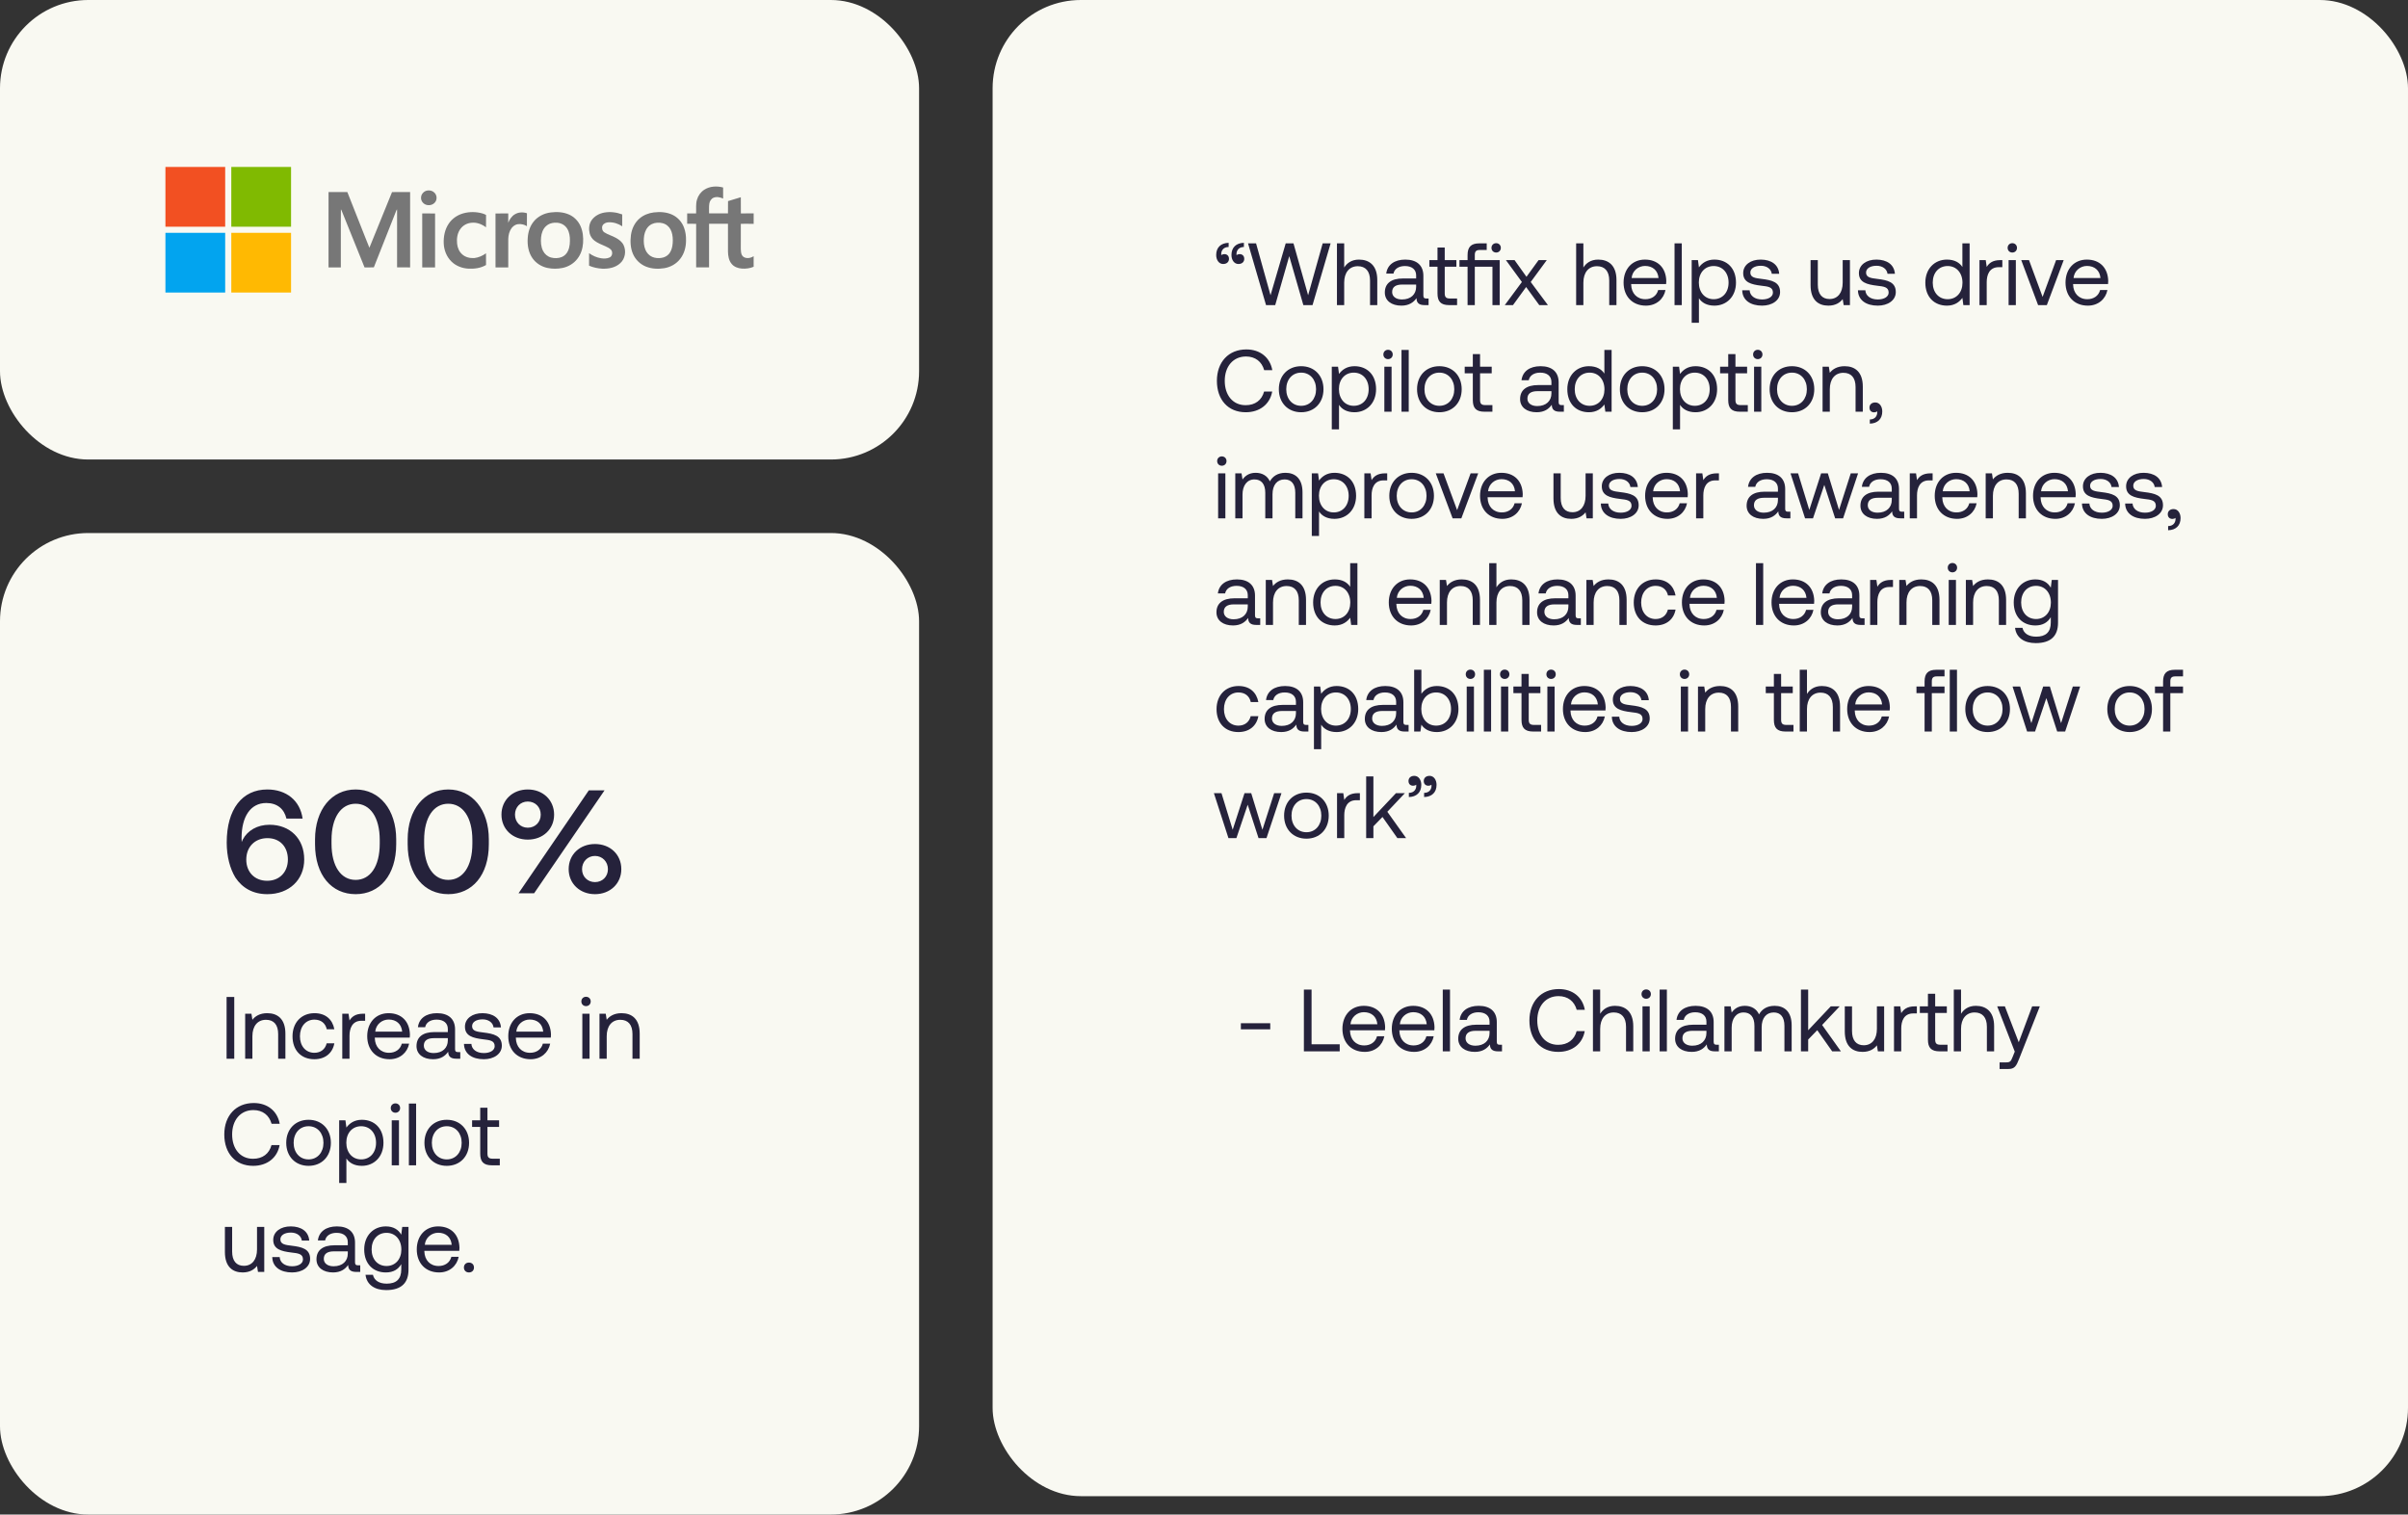 <svg width="655" height="412" viewBox="0 0 655 412" fill="none" xmlns="http://www.w3.org/2000/svg">
<rect x="0" y="0" width="655" height="412" fill="#333333" stroke="none"/>
<rect y="145" width="250" height="267" rx="24" fill="#F9F9F2"/>
<path d="M64.029 238.72C62.549 236.28 61.669 232.96 61.669 229.2C61.669 220.12 65.869 214.76 72.709 214.76C77.869 214.76 81.629 217.76 82.309 222.68H77.909C77.309 220.08 75.429 218.44 72.429 218.44C68.109 218.44 65.709 222.2 65.709 228C65.709 228.32 65.709 228.56 65.749 229.08C65.829 228.92 65.869 228.68 66.029 228.4C67.309 225.96 69.949 224.36 73.309 224.36C78.869 224.36 82.749 228.12 82.749 233.8C82.749 239.32 78.669 243.24 72.709 243.24C68.829 243.24 65.909 241.56 64.029 238.72ZM78.309 233.8C78.309 230.4 76.189 228 72.749 228C69.349 228 66.989 230.36 66.989 233.84C66.989 237.24 69.269 239.6 72.669 239.6C76.069 239.6 78.309 237.2 78.309 233.8ZM85.693 229.64V228.36C85.693 220.24 90.213 214.76 96.733 214.76C103.253 214.76 107.773 220.24 107.773 228.36V229.64C107.773 238.08 103.253 243.24 96.733 243.24C90.213 243.24 85.693 238.08 85.693 229.64ZM103.293 229.48V228.52C103.293 222.28 100.653 218.64 96.733 218.64C92.813 218.64 90.173 222.28 90.173 228.52V229.48C90.173 235.76 92.813 239.36 96.733 239.36C100.653 239.36 103.293 235.76 103.293 229.48ZM110.888 229.64V228.36C110.888 220.24 115.408 214.76 121.928 214.76C128.448 214.76 132.968 220.24 132.968 228.36V229.64C132.968 238.08 128.448 243.24 121.928 243.24C115.408 243.24 110.888 238.08 110.888 229.64ZM128.488 229.48V228.52C128.488 222.28 125.848 218.64 121.928 218.64C118.008 218.64 115.368 222.28 115.368 228.52V229.48C115.368 235.76 118.008 239.36 121.928 239.36C125.848 239.36 128.488 235.76 128.488 229.48ZM136.403 221.6C136.403 217.64 139.443 214.76 143.563 214.76C147.683 214.76 150.723 217.64 150.723 221.6C150.723 225.56 147.683 228.4 143.563 228.4C139.443 228.4 136.403 225.56 136.403 221.6ZM145.283 243H141.043L160.163 215H164.443L145.283 243ZM147.083 221.6C147.083 219.56 145.603 218.04 143.563 218.04C141.563 218.04 140.083 219.56 140.083 221.6C140.083 223.64 141.563 225.16 143.563 225.16C145.603 225.16 147.083 223.64 147.083 221.6ZM154.683 236.44C154.683 232.44 157.723 229.6 161.843 229.6C165.963 229.6 169.003 232.44 169.003 236.44C169.003 240.36 165.963 243.24 161.843 243.24C157.723 243.24 154.683 240.36 154.683 236.44ZM165.363 236.44C165.363 234.4 163.843 232.84 161.843 232.84C159.843 232.84 158.323 234.4 158.323 236.44C158.323 238.48 159.843 239.96 161.843 239.96C163.843 239.96 165.363 238.48 165.363 236.44Z" fill="#25223B"/>
<path d="M61.632 288V271.2H63.72V288H61.632ZM72.688 275.616C75.448 275.616 77.632 277.128 77.632 281.184V288H75.664V281.304C75.664 278.76 74.488 277.416 72.352 277.416C70.048 277.416 68.656 279.12 68.656 281.88V288H66.688V275.76H68.392L68.656 277.416C69.376 276.48 70.624 275.616 72.688 275.616ZM85.496 288.144C81.92 288.144 79.568 285.72 79.568 281.904C79.568 278.16 81.992 275.616 85.544 275.616C88.544 275.616 90.44 277.296 90.944 279.984H88.88C88.52 278.352 87.32 277.368 85.52 277.368C83.168 277.368 81.584 279.24 81.584 281.904C81.584 284.568 83.168 286.392 85.52 286.392C87.272 286.392 88.472 285.384 88.856 283.824H90.944C90.464 286.464 88.472 288.144 85.496 288.144ZM98.766 275.76H99.318V277.68H98.334C95.766 277.68 95.07 279.816 95.07 281.76V288H93.102V275.76H94.806L95.07 277.608C95.646 276.672 96.582 275.76 98.766 275.76ZM105.961 288.144C102.289 288.144 99.889 285.624 99.889 281.88C99.889 278.16 102.241 275.616 105.697 275.616C109.153 275.616 111.409 277.8 111.505 281.424C111.505 281.688 111.481 281.976 111.457 282.264H101.953V282.432C102.025 284.76 103.489 286.392 105.817 286.392C107.545 286.392 108.889 285.48 109.297 283.896H111.289C110.809 286.344 108.793 288.144 105.961 288.144ZM102.073 280.632H109.393C109.201 278.52 107.761 277.344 105.721 277.344C103.921 277.344 102.265 278.64 102.073 280.632ZM124.574 286.2H125.198V288H124.118C122.486 288 121.934 287.304 121.91 286.104C121.142 287.208 119.918 288.144 117.806 288.144C115.118 288.144 113.294 286.8 113.294 284.568C113.294 282.12 114.998 280.752 118.214 280.752H121.814V279.912C121.814 278.328 120.686 277.368 118.766 277.368C117.038 277.368 115.886 278.184 115.646 279.432H113.678C113.966 277.032 115.91 275.616 118.862 275.616C121.982 275.616 123.782 277.176 123.782 280.032V285.384C123.782 286.032 124.022 286.2 124.574 286.2ZM121.814 283.008V282.408H118.022C116.27 282.408 115.286 283.056 115.286 284.448C115.286 285.648 116.318 286.464 117.95 286.464C120.398 286.464 121.814 285.048 121.814 283.008ZM126.207 283.968H128.223C128.295 285.408 129.567 286.464 131.607 286.464C133.335 286.464 134.559 285.72 134.559 284.592C134.559 283.056 133.215 282.936 131.391 282.72C128.655 282.384 126.471 281.832 126.471 279.288C126.471 277.056 128.511 275.592 131.271 275.616C134.055 275.64 136.071 276.936 136.263 279.48H134.247C134.103 278.232 132.951 277.296 131.271 277.296C129.567 277.296 128.415 278.016 128.415 279.144C128.415 280.488 129.711 280.656 131.487 280.872C134.271 281.208 136.503 281.736 136.503 284.448C136.503 286.728 134.319 288.144 131.607 288.144C128.439 288.144 126.255 286.656 126.207 283.968ZM144.328 288.144C140.656 288.144 138.256 285.624 138.256 281.88C138.256 278.16 140.608 275.616 144.064 275.616C147.52 275.616 149.776 277.8 149.872 281.424C149.872 281.688 149.848 281.976 149.824 282.264H140.32V282.432C140.392 284.76 141.856 286.392 144.184 286.392C145.912 286.392 147.256 285.48 147.664 283.896H149.656C149.176 286.344 147.16 288.144 144.328 288.144ZM140.44 280.632H147.76C147.568 278.52 146.128 277.344 144.088 277.344C142.288 277.344 140.632 278.64 140.44 280.632ZM159.407 273.696C158.687 273.696 158.135 273.168 158.135 272.424C158.135 271.68 158.687 271.152 159.407 271.152C160.127 271.152 160.679 271.68 160.679 272.424C160.679 273.168 160.127 273.696 159.407 273.696ZM158.399 288V275.76H160.367V288H158.399ZM169.063 275.616C171.823 275.616 174.007 277.128 174.007 281.184V288H172.039V281.304C172.039 278.76 170.863 277.416 168.727 277.416C166.423 277.416 165.031 279.12 165.031 281.88V288H163.063V275.76H164.767L165.031 277.416C165.751 276.48 166.999 275.616 169.063 275.616ZM68.856 317.144C64.032 317.144 61.008 313.736 61.008 308.6C61.008 303.512 64.152 300.056 69.024 300.056C72.744 300.056 75.456 302.216 76.08 305.696H73.872C73.224 303.368 71.448 301.976 68.928 301.976C65.4 301.976 63.144 304.712 63.144 308.6C63.144 312.464 65.304 315.224 68.832 315.224C71.424 315.224 73.224 313.856 73.848 311.504H76.056C75.432 314.984 72.648 317.144 68.856 317.144ZM83.929 317.144C80.353 317.144 77.857 314.6 77.857 310.88C77.857 307.16 80.353 304.616 83.929 304.616C87.505 304.616 90.001 307.16 90.001 310.88C90.001 314.6 87.505 317.144 83.929 317.144ZM83.929 315.392C86.353 315.392 87.985 313.496 87.985 310.88C87.985 308.264 86.353 306.368 83.929 306.368C81.505 306.368 79.873 308.264 79.873 310.88C79.873 313.496 81.505 315.392 83.929 315.392ZM98.426 304.616C101.81 304.616 104.306 306.896 104.306 310.88C104.306 314.624 101.81 317.144 98.426 317.144C96.362 317.144 94.97 316.304 94.226 315.128V321.8H92.258V304.76H93.962L94.226 306.728C95.042 305.6 96.362 304.616 98.426 304.616ZM98.234 315.392C100.658 315.392 102.29 313.544 102.29 310.88C102.29 308.216 100.658 306.368 98.234 306.368C95.834 306.368 94.202 308.216 94.202 310.832C94.202 313.52 95.834 315.392 98.234 315.392ZM107.563 302.696C106.843 302.696 106.291 302.168 106.291 301.424C106.291 300.68 106.843 300.152 107.563 300.152C108.283 300.152 108.835 300.68 108.835 301.424C108.835 302.168 108.283 302.696 107.563 302.696ZM106.555 317V304.76H108.523V317H106.555ZM111.219 317V300.2H113.187V317H111.219ZM121.523 317.144C117.947 317.144 115.451 314.6 115.451 310.88C115.451 307.16 117.947 304.616 121.523 304.616C125.099 304.616 127.595 307.16 127.595 310.88C127.595 314.6 125.099 317.144 121.523 317.144ZM121.523 315.392C123.947 315.392 125.579 313.496 125.579 310.88C125.579 308.264 123.947 306.368 121.523 306.368C119.099 306.368 117.467 308.264 117.467 310.88C117.467 313.496 119.099 315.392 121.523 315.392ZM130.623 313.808V306.56H128.415V304.76H130.623V301.328H132.591V304.76H135.759V306.56H132.591V313.784C132.591 314.816 132.951 315.2 134.007 315.2H135.951V317H133.815C131.463 317 130.623 315.968 130.623 313.808ZM69.912 339.88V333.76H71.88V346H70.176L69.912 344.368C69.192 345.28 68.016 346.144 66 346.144C63.312 346.144 61.176 344.632 61.176 340.576V333.76H63.144V340.456C63.144 343 64.296 344.344 66.336 344.344C68.568 344.344 69.912 342.64 69.912 339.88ZM74.059 341.968H76.075C76.147 343.408 77.419 344.464 79.459 344.464C81.187 344.464 82.411 343.72 82.411 342.592C82.411 341.056 81.067 340.936 79.243 340.72C76.507 340.384 74.323 339.832 74.323 337.288C74.323 335.056 76.363 333.592 79.123 333.616C81.907 333.64 83.923 334.936 84.115 337.48H82.099C81.955 336.232 80.803 335.296 79.123 335.296C77.419 335.296 76.267 336.016 76.267 337.144C76.267 338.488 77.563 338.656 79.339 338.872C82.123 339.208 84.355 339.736 84.355 342.448C84.355 344.728 82.171 346.144 79.459 346.144C76.291 346.144 74.107 344.656 74.059 341.968ZM97.363 344.2H97.987V346H96.907C95.275 346 94.723 345.304 94.699 344.104C93.931 345.208 92.707 346.144 90.595 346.144C87.907 346.144 86.083 344.8 86.083 342.568C86.083 340.12 87.787 338.752 91.003 338.752H94.603V337.912C94.603 336.328 93.475 335.368 91.555 335.368C89.827 335.368 88.675 336.184 88.435 337.432H86.467C86.755 335.032 88.699 333.616 91.651 333.616C94.771 333.616 96.571 335.176 96.571 338.032V343.384C96.571 344.032 96.811 344.2 97.363 344.2ZM94.603 341.008V340.408H90.811C89.059 340.408 88.075 341.056 88.075 342.448C88.075 343.648 89.107 344.464 90.739 344.464C93.187 344.464 94.603 343.048 94.603 341.008ZM109.148 335.872L109.412 333.76H111.116V345.4C111.116 348.928 109.244 350.944 105.044 350.944C101.924 350.944 99.74 349.48 99.428 346.792H101.444C101.78 348.328 103.148 349.192 105.188 349.192C107.756 349.192 109.148 347.992 109.148 345.328V343.888C108.332 345.28 107.012 346.144 104.948 346.144C101.564 346.144 99.068 343.864 99.068 339.88C99.068 336.136 101.564 333.616 104.948 333.616C107.012 333.616 108.38 334.504 109.148 335.872ZM105.14 344.392C107.54 344.392 109.172 342.544 109.172 339.928C109.172 337.24 107.54 335.368 105.14 335.368C102.716 335.368 101.084 337.216 101.084 339.88C101.084 342.544 102.716 344.392 105.14 344.392ZM119.437 346.144C115.765 346.144 113.365 343.624 113.365 339.88C113.365 336.16 115.717 333.616 119.173 333.616C122.629 333.616 124.885 335.8 124.981 339.424C124.981 339.688 124.957 339.976 124.933 340.264H115.429V340.432C115.501 342.76 116.965 344.392 119.293 344.392C121.021 344.392 122.365 343.48 122.773 341.896H124.765C124.285 344.344 122.269 346.144 119.437 346.144ZM115.549 338.632H122.869C122.677 336.52 121.237 335.344 119.197 335.344C117.397 335.344 115.741 336.64 115.549 338.632ZM126.19 344.8C126.19 343.984 126.766 343.456 127.558 343.456C128.35 343.456 128.926 343.984 128.926 344.8C128.926 345.616 128.35 346.144 127.558 346.144C126.766 346.144 126.19 345.616 126.19 344.8Z" fill="#25223B"/>
<rect x="270" width="385" height="407" rx="24" fill="#F9F9F2"/>
<path d="M332.712 71.816C331.536 71.816 330.816 70.688 330.816 69.368C330.816 67.328 332.088 66.104 334.2 66.056V67.184C332.664 67.208 332.184 68.288 332.184 69.104C332.184 69.224 332.184 69.32 332.208 69.416C332.4 69.224 332.736 69.128 333.024 69.128C333.744 69.128 334.296 69.56 334.296 70.424C334.296 71.216 333.72 71.816 332.712 71.816ZM336.864 71.816C335.688 71.816 334.968 70.688 334.968 69.368C334.968 67.328 336.24 66.104 338.352 66.056V67.184C336.816 67.208 336.336 68.288 336.336 69.104C336.336 69.224 336.336 69.32 336.36 69.416C336.552 69.224 336.888 69.128 337.176 69.128C337.896 69.128 338.448 69.56 338.448 70.424C338.448 71.216 337.872 71.816 336.864 71.816ZM344.374 83L339.478 66.2H341.662L345.598 80.312L349.726 66.2H351.838L355.822 80.312L359.782 66.2H361.942L357.022 83H354.526L350.686 69.68L346.87 83H344.374ZM369.664 70.616C372.4 70.616 374.632 72.128 374.632 76.184V83H372.664V76.304C372.664 73.76 371.44 72.416 369.328 72.416C367.048 72.416 365.632 74.12 365.632 76.88V83H363.664V66.2H365.632V72.776C366.352 71.624 367.6 70.616 369.664 70.616ZM387.965 81.2H388.589V83H387.509C385.877 83 385.325 82.304 385.301 81.104C384.533 82.208 383.309 83.144 381.197 83.144C378.509 83.144 376.685 81.8 376.685 79.568C376.685 77.12 378.389 75.752 381.605 75.752H385.205V74.912C385.205 73.328 384.077 72.368 382.157 72.368C380.429 72.368 379.277 73.184 379.037 74.432H377.069C377.357 72.032 379.301 70.616 382.253 70.616C385.373 70.616 387.173 72.176 387.173 75.032V80.384C387.173 81.032 387.413 81.2 387.965 81.2ZM385.205 78.008V77.408H381.413C379.661 77.408 378.677 78.056 378.677 79.448C378.677 80.648 379.709 81.464 381.341 81.464C383.789 81.464 385.205 80.048 385.205 78.008ZM391.014 79.808V72.56H388.806V70.76H391.014V67.328H392.982V70.76H396.15V72.56H392.982V79.784C392.982 80.816 393.342 81.2 394.398 81.2H396.342V83H394.206C391.854 83 391.014 81.968 391.014 79.808ZM406.97 68.696C406.25 68.696 405.698 68.168 405.698 67.424C405.698 66.68 406.25 66.152 406.97 66.152C407.69 66.152 408.242 66.68 408.242 67.424C408.242 68.168 407.69 68.696 406.97 68.696ZM401.162 70.76H407.93V83H405.962V72.56H401.162V83H399.194V72.56H396.986V70.76H399.194V69.392C399.194 67.232 400.105 66.2 402.386 66.2H404.402V68H402.506C401.522 68 401.162 68.408 401.162 69.344V70.76ZM409.314 83L413.97 76.712L409.626 70.76H411.978L415.218 75.296L418.506 70.76H420.738L416.37 76.712L421.05 83H418.698L415.122 78.08L411.546 83H409.314ZM434.727 70.616C437.463 70.616 439.695 72.128 439.695 76.184V83H437.727V76.304C437.727 73.76 436.503 72.416 434.391 72.416C432.111 72.416 430.695 74.12 430.695 76.88V83H428.727V66.2H430.695V72.776C431.415 71.624 432.663 70.616 434.727 70.616ZM447.703 83.144C444.031 83.144 441.631 80.624 441.631 76.88C441.631 73.16 443.983 70.616 447.439 70.616C450.895 70.616 453.151 72.8 453.247 76.424C453.247 76.688 453.223 76.976 453.199 77.264H443.695V77.432C443.767 79.76 445.231 81.392 447.559 81.392C449.287 81.392 450.631 80.48 451.039 78.896H453.031C452.551 81.344 450.535 83.144 447.703 83.144ZM443.815 75.632H451.135C450.943 73.52 449.503 72.344 447.463 72.344C445.663 72.344 444.007 73.64 443.815 75.632ZM455.492 83V66.2H457.46V83H455.492ZM466.325 70.616C469.709 70.616 472.205 72.896 472.205 76.88C472.205 80.624 469.709 83.144 466.325 83.144C464.261 83.144 462.869 82.304 462.125 81.128V87.8H460.157V70.76H461.861L462.125 72.728C462.941 71.6 464.261 70.616 466.325 70.616ZM466.133 81.392C468.557 81.392 470.189 79.544 470.189 76.88C470.189 74.216 468.557 72.368 466.133 72.368C463.733 72.368 462.101 74.216 462.101 76.832C462.101 79.52 463.733 81.392 466.133 81.392ZM473.903 78.968H475.919C475.991 80.408 477.263 81.464 479.303 81.464C481.031 81.464 482.255 80.72 482.255 79.592C482.255 78.056 480.911 77.936 479.087 77.72C476.351 77.384 474.167 76.832 474.167 74.288C474.167 72.056 476.207 70.592 478.967 70.616C481.751 70.64 483.767 71.936 483.959 74.48H481.943C481.799 73.232 480.647 72.296 478.967 72.296C477.263 72.296 476.111 73.016 476.111 74.144C476.111 75.488 477.407 75.656 479.183 75.872C481.967 76.208 484.199 76.736 484.199 79.448C484.199 81.728 482.015 83.144 479.303 83.144C476.135 83.144 473.951 81.656 473.903 78.968ZM501.232 76.88V70.76H503.2V83H501.496L501.232 81.368C500.512 82.28 499.336 83.144 497.32 83.144C494.632 83.144 492.496 81.632 492.496 77.576V70.76H494.464V77.456C494.464 80 495.616 81.344 497.656 81.344C499.888 81.344 501.232 79.64 501.232 76.88ZM505.379 78.968H507.395C507.467 80.408 508.739 81.464 510.779 81.464C512.507 81.464 513.731 80.72 513.731 79.592C513.731 78.056 512.387 77.936 510.563 77.72C507.827 77.384 505.643 76.832 505.643 74.288C505.643 72.056 507.683 70.592 510.443 70.616C513.227 70.64 515.243 71.936 515.435 74.48H513.419C513.275 73.232 512.123 72.296 510.443 72.296C508.739 72.296 507.587 73.016 507.587 74.144C507.587 75.488 508.883 75.656 510.659 75.872C513.443 76.208 515.675 76.736 515.675 79.448C515.675 81.728 513.491 83.144 510.779 83.144C507.611 83.144 505.427 81.656 505.379 78.968ZM533.789 72.632V66.2H535.757V83H534.053L533.789 81.032C532.973 82.16 531.653 83.144 529.589 83.144C526.205 83.144 523.709 80.864 523.709 76.88C523.709 73.136 526.205 70.616 529.589 70.616C531.653 70.616 533.045 71.456 533.789 72.632ZM529.781 81.392C532.181 81.392 533.813 79.544 533.813 76.928C533.813 74.24 532.181 72.368 529.781 72.368C527.357 72.368 525.725 74.216 525.725 76.88C525.725 79.544 527.357 81.392 529.781 81.392ZM544.102 70.76H544.654V72.68H543.67C541.102 72.68 540.406 74.816 540.406 76.76V83H538.438V70.76H540.142L540.406 72.608C540.982 71.672 541.918 70.76 544.102 70.76ZM547.368 68.696C546.648 68.696 546.096 68.168 546.096 67.424C546.096 66.68 546.648 66.152 547.368 66.152C548.088 66.152 548.64 66.68 548.64 67.424C548.64 68.168 548.088 68.696 547.368 68.696ZM546.36 83V70.76H548.328V83H546.36ZM554.384 83L549.8 70.76H551.912L555.608 80.768L559.28 70.76H561.344L556.76 83H554.384ZM567.914 83.144C564.242 83.144 561.842 80.624 561.842 76.88C561.842 73.16 564.194 70.616 567.65 70.616C571.106 70.616 573.362 72.8 573.458 76.424C573.458 76.688 573.434 76.976 573.41 77.264H563.906V77.432C563.978 79.76 565.442 81.392 567.77 81.392C569.498 81.392 570.842 80.48 571.25 78.896H573.242C572.762 81.344 570.746 83.144 567.914 83.144ZM564.026 75.632H571.346C571.154 73.52 569.714 72.344 567.674 72.344C565.874 72.344 564.218 73.64 564.026 75.632ZM338.856 112.144C334.032 112.144 331.008 108.736 331.008 103.6C331.008 98.512 334.152 95.056 339.024 95.056C342.744 95.056 345.456 97.216 346.08 100.696H343.872C343.224 98.368 341.448 96.976 338.928 96.976C335.4 96.976 333.144 99.712 333.144 103.6C333.144 107.464 335.304 110.224 338.832 110.224C341.424 110.224 343.224 108.856 343.848 106.504H346.056C345.432 109.984 342.648 112.144 338.856 112.144ZM353.929 112.144C350.353 112.144 347.857 109.6 347.857 105.88C347.857 102.16 350.353 99.616 353.929 99.616C357.505 99.616 360.001 102.16 360.001 105.88C360.001 109.6 357.505 112.144 353.929 112.144ZM353.929 110.392C356.353 110.392 357.985 108.496 357.985 105.88C357.985 103.264 356.353 101.368 353.929 101.368C351.505 101.368 349.873 103.264 349.873 105.88C349.873 108.496 351.505 110.392 353.929 110.392ZM368.426 99.616C371.81 99.616 374.306 101.896 374.306 105.88C374.306 109.624 371.81 112.144 368.426 112.144C366.362 112.144 364.97 111.304 364.226 110.128V116.8H362.258V99.76H363.962L364.226 101.728C365.042 100.6 366.362 99.616 368.426 99.616ZM368.234 110.392C370.658 110.392 372.29 108.544 372.29 105.88C372.29 103.216 370.658 101.368 368.234 101.368C365.834 101.368 364.202 103.216 364.202 105.832C364.202 108.52 365.834 110.392 368.234 110.392ZM377.563 97.696C376.843 97.696 376.291 97.168 376.291 96.424C376.291 95.68 376.843 95.152 377.563 95.152C378.283 95.152 378.835 95.68 378.835 96.424C378.835 97.168 378.283 97.696 377.563 97.696ZM376.555 112V99.76H378.523V112H376.555ZM381.219 112V95.2H383.187V112H381.219ZM391.523 112.144C387.947 112.144 385.451 109.6 385.451 105.88C385.451 102.16 387.947 99.616 391.523 99.616C395.099 99.616 397.595 102.16 397.595 105.88C397.595 109.6 395.099 112.144 391.523 112.144ZM391.523 110.392C393.947 110.392 395.579 108.496 395.579 105.88C395.579 103.264 393.947 101.368 391.523 101.368C389.099 101.368 387.467 103.264 387.467 105.88C387.467 108.496 389.099 110.392 391.523 110.392ZM400.623 108.808V101.56H398.415V99.76H400.623V96.328H402.591V99.76H405.759V101.56H402.591V108.784C402.591 109.816 402.951 110.2 404.007 110.2H405.951V112H403.815C401.463 112 400.623 110.968 400.623 108.808ZM424.762 110.2H425.386V112H424.306C422.674 112 422.122 111.304 422.098 110.104C421.33 111.208 420.106 112.144 417.994 112.144C415.306 112.144 413.482 110.8 413.482 108.568C413.482 106.12 415.186 104.752 418.402 104.752H422.002V103.912C422.002 102.328 420.874 101.368 418.954 101.368C417.226 101.368 416.074 102.184 415.834 103.432H413.866C414.154 101.032 416.098 99.616 419.05 99.616C422.17 99.616 423.97 101.176 423.97 104.032V109.384C423.97 110.032 424.21 110.2 424.762 110.2ZM422.002 107.008V106.408H418.21C416.458 106.408 415.474 107.056 415.474 108.448C415.474 109.648 416.506 110.464 418.138 110.464C420.586 110.464 422.002 109.048 422.002 107.008ZM436.406 101.632V95.2H438.374V112H436.67L436.406 110.032C435.59 111.16 434.27 112.144 432.206 112.144C428.822 112.144 426.326 109.864 426.326 105.88C426.326 102.136 428.822 99.616 432.206 99.616C434.27 99.616 435.662 100.456 436.406 101.632ZM432.398 110.392C434.798 110.392 436.43 108.544 436.43 105.928C436.43 103.24 434.798 101.368 432.398 101.368C429.974 101.368 428.342 103.216 428.342 105.88C428.342 108.544 429.974 110.392 432.398 110.392ZM446.695 112.144C443.119 112.144 440.623 109.6 440.623 105.88C440.623 102.16 443.119 99.616 446.695 99.616C450.271 99.616 452.767 102.16 452.767 105.88C452.767 109.6 450.271 112.144 446.695 112.144ZM446.695 110.392C449.119 110.392 450.751 108.496 450.751 105.88C450.751 103.264 449.119 101.368 446.695 101.368C444.271 101.368 442.639 103.264 442.639 105.88C442.639 108.496 444.271 110.392 446.695 110.392ZM461.192 99.616C464.576 99.616 467.072 101.896 467.072 105.88C467.072 109.624 464.576 112.144 461.192 112.144C459.128 112.144 457.736 111.304 456.992 110.128V116.8H455.024V99.76H456.728L456.992 101.728C457.808 100.6 459.128 99.616 461.192 99.616ZM461 110.392C463.424 110.392 465.056 108.544 465.056 105.88C465.056 103.216 463.424 101.368 461 101.368C458.6 101.368 456.968 103.216 456.968 105.832C456.968 108.52 458.6 110.392 461 110.392ZM470.092 108.808V101.56H467.884V99.76H470.092V96.328H472.06V99.76H475.228V101.56H472.06V108.784C472.06 109.816 472.42 110.2 473.476 110.2H475.42V112H473.284C470.932 112 470.092 110.968 470.092 108.808ZM478.133 97.696C477.413 97.696 476.861 97.168 476.861 96.424C476.861 95.68 477.413 95.152 478.133 95.152C478.853 95.152 479.405 95.68 479.405 96.424C479.405 97.168 478.853 97.696 478.133 97.696ZM477.125 112V99.76H479.093V112H477.125ZM487.429 112.144C483.853 112.144 481.357 109.6 481.357 105.88C481.357 102.16 483.853 99.616 487.429 99.616C491.005 99.616 493.501 102.16 493.501 105.88C493.501 109.6 491.005 112.144 487.429 112.144ZM487.429 110.392C489.853 110.392 491.485 108.496 491.485 105.88C491.485 103.264 489.853 101.368 487.429 101.368C485.005 101.368 483.373 103.264 483.373 105.88C483.373 108.496 485.005 110.392 487.429 110.392ZM501.758 99.616C504.518 99.616 506.702 101.128 506.702 105.184V112H504.734V105.304C504.734 102.76 503.558 101.416 501.422 101.416C499.118 101.416 497.726 103.12 497.726 105.88V112H495.758V99.76H497.462L497.726 101.416C498.446 100.48 499.694 99.616 501.758 99.616ZM510.099 109.48C511.275 109.48 511.995 110.608 511.995 111.928C511.995 113.968 510.723 115.192 508.611 115.24V114.112C510.147 114.088 510.627 113.008 510.627 112.192C510.627 112.072 510.627 111.976 510.603 111.88C510.411 112.072 510.075 112.168 509.787 112.168C509.067 112.168 508.515 111.736 508.515 110.872C508.515 110.08 509.091 109.48 510.099 109.48ZM332.352 126.696C331.632 126.696 331.08 126.168 331.08 125.424C331.08 124.68 331.632 124.152 332.352 124.152C333.072 124.152 333.624 124.68 333.624 125.424C333.624 126.168 333.072 126.696 332.352 126.696ZM331.344 141V128.76H333.312V141H331.344ZM349.664 128.616C352.208 128.616 354.296 130.08 354.296 133.944V141H352.328V134.064C352.328 131.664 351.272 130.416 349.424 130.416C347.384 130.416 346.136 131.952 346.136 134.448V141H344.168V134.064C344.168 131.664 343.088 130.416 341.216 130.416C339.2 130.416 337.976 132.096 337.976 134.544V141H336.008V128.76H337.712L337.976 130.44C338.624 129.552 339.656 128.616 341.552 128.616C343.256 128.616 344.72 129.384 345.416 130.944C346.16 129.624 347.48 128.616 349.664 128.616ZM362.989 128.616C366.373 128.616 368.869 130.896 368.869 134.88C368.869 138.624 366.373 141.144 362.989 141.144C360.925 141.144 359.533 140.304 358.789 139.128V145.8H356.821V128.76H358.525L358.789 130.728C359.605 129.6 360.925 128.616 362.989 128.616ZM362.797 139.392C365.221 139.392 366.853 137.544 366.853 134.88C366.853 132.216 365.221 130.368 362.797 130.368C360.397 130.368 358.765 132.216 358.765 134.832C358.765 137.52 360.397 139.392 362.797 139.392ZM376.781 128.76H377.333V130.68H376.349C373.781 130.68 373.085 132.816 373.085 134.76V141H371.117V128.76H372.821L373.085 130.608C373.661 129.672 374.597 128.76 376.781 128.76ZM383.976 141.144C380.4 141.144 377.904 138.6 377.904 134.88C377.904 131.16 380.4 128.616 383.976 128.616C387.552 128.616 390.048 131.16 390.048 134.88C390.048 138.6 387.552 141.144 383.976 141.144ZM383.976 139.392C386.4 139.392 388.032 137.496 388.032 134.88C388.032 132.264 386.4 130.368 383.976 130.368C381.552 130.368 379.92 132.264 379.92 134.88C379.92 137.496 381.552 139.392 383.976 139.392ZM395.126 141L390.542 128.76H392.654L396.35 138.768L400.022 128.76H402.086L397.502 141H395.126ZM408.656 141.144C404.984 141.144 402.584 138.624 402.584 134.88C402.584 131.16 404.936 128.616 408.392 128.616C411.848 128.616 414.104 130.8 414.2 134.424C414.2 134.688 414.176 134.976 414.152 135.264H404.648V135.432C404.72 137.76 406.184 139.392 408.512 139.392C410.24 139.392 411.584 138.48 411.992 136.896H413.984C413.504 139.344 411.488 141.144 408.656 141.144ZM404.768 133.632H412.088C411.896 131.52 410.456 130.344 408.416 130.344C406.616 130.344 404.96 131.64 404.768 133.632ZM431.295 134.88V128.76H433.263V141H431.559L431.295 139.368C430.575 140.28 429.399 141.144 427.383 141.144C424.695 141.144 422.559 139.632 422.559 135.576V128.76H424.527V135.456C424.527 138 425.679 139.344 427.719 139.344C429.951 139.344 431.295 137.64 431.295 134.88ZM435.442 136.968H437.458C437.53 138.408 438.802 139.464 440.842 139.464C442.57 139.464 443.794 138.72 443.794 137.592C443.794 136.056 442.45 135.936 440.626 135.72C437.89 135.384 435.706 134.832 435.706 132.288C435.706 130.056 437.746 128.592 440.506 128.616C443.29 128.64 445.306 129.936 445.498 132.48H443.482C443.338 131.232 442.186 130.296 440.506 130.296C438.802 130.296 437.65 131.016 437.65 132.144C437.65 133.488 438.946 133.656 440.722 133.872C443.506 134.208 445.738 134.736 445.738 137.448C445.738 139.728 443.554 141.144 440.842 141.144C437.674 141.144 435.49 139.656 435.442 136.968ZM453.562 141.144C449.89 141.144 447.49 138.624 447.49 134.88C447.49 131.16 449.842 128.616 453.298 128.616C456.754 128.616 459.01 130.8 459.106 134.424C459.106 134.688 459.082 134.976 459.058 135.264H449.554V135.432C449.626 137.76 451.09 139.392 453.418 139.392C455.146 139.392 456.49 138.48 456.898 136.896H458.89C458.41 139.344 456.394 141.144 453.562 141.144ZM449.674 133.632H456.994C456.802 131.52 455.362 130.344 453.322 130.344C451.522 130.344 449.866 131.64 449.674 133.632ZM467.016 128.76H467.568V130.68H466.584C464.016 130.68 463.32 132.816 463.32 134.76V141H461.352V128.76H463.056L463.32 130.608C463.896 129.672 464.832 128.76 467.016 128.76ZM486.379 139.2H487.003V141H485.923C484.291 141 483.739 140.304 483.715 139.104C482.947 140.208 481.723 141.144 479.611 141.144C476.923 141.144 475.099 139.8 475.099 137.568C475.099 135.12 476.803 133.752 480.019 133.752H483.619V132.912C483.619 131.328 482.491 130.368 480.571 130.368C478.843 130.368 477.691 131.184 477.451 132.432H475.483C475.771 130.032 477.715 128.616 480.667 128.616C483.787 128.616 485.587 130.176 485.587 133.032V138.384C485.587 139.032 485.827 139.2 486.379 139.2ZM483.619 136.008V135.408H479.827C478.075 135.408 477.091 136.056 477.091 137.448C477.091 138.648 478.123 139.464 479.755 139.464C482.203 139.464 483.619 138.048 483.619 136.008ZM490.996 141L487.036 128.76H489.1L492.148 138.72L495.364 128.76H497.188L500.236 138.72L503.428 128.76H505.42L501.34 141H499.18L496.228 131.904L493.156 141H490.996ZM517.34 139.2H517.964V141H516.884C515.252 141 514.7 140.304 514.676 139.104C513.908 140.208 512.684 141.144 510.572 141.144C507.884 141.144 506.06 139.8 506.06 137.568C506.06 135.12 507.764 133.752 510.98 133.752H514.58V132.912C514.58 131.328 513.452 130.368 511.532 130.368C509.804 130.368 508.652 131.184 508.412 132.432H506.444C506.732 130.032 508.676 128.616 511.628 128.616C514.748 128.616 516.548 130.176 516.548 133.032V138.384C516.548 139.032 516.788 139.2 517.34 139.2ZM514.58 136.008V135.408H510.788C509.036 135.408 508.052 136.056 508.052 137.448C508.052 138.648 509.084 139.464 510.716 139.464C513.164 139.464 514.58 138.048 514.58 136.008ZM525.141 128.76H525.693V130.68H524.709C522.141 130.68 521.445 132.816 521.445 134.76V141H519.477V128.76H521.181L521.445 130.608C522.021 129.672 522.957 128.76 525.141 128.76ZM532.336 141.144C528.664 141.144 526.264 138.624 526.264 134.88C526.264 131.16 528.616 128.616 532.072 128.616C535.528 128.616 537.784 130.8 537.88 134.424C537.88 134.688 537.856 134.976 537.832 135.264H528.328V135.432C528.4 137.76 529.864 139.392 532.192 139.392C533.92 139.392 535.264 138.48 535.672 136.896H537.664C537.184 139.344 535.168 141.144 532.336 141.144ZM528.448 133.632H535.768C535.576 131.52 534.136 130.344 532.096 130.344C530.296 130.344 528.64 131.64 528.448 133.632ZM546.125 128.616C548.885 128.616 551.069 130.128 551.069 134.184V141H549.101V134.304C549.101 131.76 547.925 130.416 545.789 130.416C543.485 130.416 542.093 132.12 542.093 134.88V141H540.125V128.76H541.829L542.093 130.416C542.813 129.48 544.061 128.616 546.125 128.616ZM559.078 141.144C555.406 141.144 553.006 138.624 553.006 134.88C553.006 131.16 555.358 128.616 558.814 128.616C562.27 128.616 564.526 130.8 564.622 134.424C564.622 134.688 564.598 134.976 564.574 135.264H555.07V135.432C555.142 137.76 556.606 139.392 558.934 139.392C560.662 139.392 562.006 138.48 562.414 136.896H564.406C563.926 139.344 561.91 141.144 559.078 141.144ZM555.19 133.632H562.51C562.318 131.52 560.878 130.344 558.838 130.344C557.038 130.344 555.382 131.64 555.19 133.632ZM566.317 136.968H568.333C568.405 138.408 569.677 139.464 571.717 139.464C573.445 139.464 574.669 138.72 574.669 137.592C574.669 136.056 573.325 135.936 571.501 135.72C568.765 135.384 566.581 134.832 566.581 132.288C566.581 130.056 568.621 128.592 571.381 128.616C574.165 128.64 576.181 129.936 576.373 132.48H574.357C574.213 131.232 573.061 130.296 571.381 130.296C569.677 130.296 568.525 131.016 568.525 132.144C568.525 133.488 569.821 133.656 571.597 133.872C574.381 134.208 576.613 134.736 576.613 137.448C576.613 139.728 574.429 141.144 571.717 141.144C568.549 141.144 566.365 139.656 566.317 136.968ZM578.059 136.968H580.075C580.147 138.408 581.419 139.464 583.459 139.464C585.187 139.464 586.411 138.72 586.411 137.592C586.411 136.056 585.067 135.936 583.243 135.72C580.507 135.384 578.323 134.832 578.323 132.288C578.323 130.056 580.363 128.592 583.123 128.616C585.907 128.64 587.923 129.936 588.115 132.48H586.099C585.955 131.232 584.803 130.296 583.123 130.296C581.419 130.296 580.267 131.016 580.267 132.144C580.267 133.488 581.563 133.656 583.339 133.872C586.123 134.208 588.355 134.736 588.355 137.448C588.355 139.728 586.171 141.144 583.459 141.144C580.291 141.144 578.107 139.656 578.059 136.968ZM591.24 138.48C592.416 138.48 593.136 139.608 593.136 140.928C593.136 142.968 591.864 144.192 589.752 144.24V143.112C591.288 143.088 591.768 142.008 591.768 141.192C591.768 141.072 591.768 140.976 591.744 140.88C591.552 141.072 591.216 141.168 590.928 141.168C590.208 141.168 589.656 140.736 589.656 139.872C589.656 139.08 590.232 138.48 591.24 138.48ZM342.168 168.2H342.792V170H341.712C340.08 170 339.528 169.304 339.504 168.104C338.736 169.208 337.512 170.144 335.4 170.144C332.712 170.144 330.888 168.8 330.888 166.568C330.888 164.12 332.592 162.752 335.808 162.752H339.408V161.912C339.408 160.328 338.28 159.368 336.36 159.368C334.632 159.368 333.48 160.184 333.24 161.432H331.272C331.56 159.032 333.504 157.616 336.456 157.616C339.576 157.616 341.376 159.176 341.376 162.032V167.384C341.376 168.032 341.616 168.2 342.168 168.2ZM339.408 165.008V164.408H335.616C333.864 164.408 332.88 165.056 332.88 166.448C332.88 167.648 333.912 168.464 335.544 168.464C337.992 168.464 339.408 167.048 339.408 165.008ZM350.305 157.616C353.065 157.616 355.249 159.128 355.249 163.184V170H353.281V163.304C353.281 160.76 352.105 159.416 349.969 159.416C347.665 159.416 346.273 161.12 346.273 163.88V170H344.305V157.76H346.009L346.273 159.416C346.993 158.48 348.241 157.616 350.305 157.616ZM367.265 159.632V153.2H369.233V170H367.529L367.265 168.032C366.449 169.16 365.129 170.144 363.065 170.144C359.681 170.144 357.185 167.864 357.185 163.88C357.185 160.136 359.681 157.616 363.065 157.616C365.129 157.616 366.521 158.456 367.265 159.632ZM363.257 168.392C365.657 168.392 367.289 166.544 367.289 163.928C367.289 161.24 365.657 159.368 363.257 159.368C360.833 159.368 359.201 161.216 359.201 163.88C359.201 166.544 360.833 168.392 363.257 168.392ZM383.836 170.144C380.164 170.144 377.764 167.624 377.764 163.88C377.764 160.16 380.116 157.616 383.572 157.616C387.028 157.616 389.284 159.8 389.38 163.424C389.38 163.688 389.356 163.976 389.332 164.264H379.828V164.432C379.9 166.76 381.364 168.392 383.692 168.392C385.42 168.392 386.764 167.48 387.172 165.896H389.164C388.684 168.344 386.668 170.144 383.836 170.144ZM379.948 162.632H387.268C387.076 160.52 385.636 159.344 383.596 159.344C381.796 159.344 380.14 160.64 379.948 162.632ZM397.625 157.616C400.385 157.616 402.569 159.128 402.569 163.184V170H400.601V163.304C400.601 160.76 399.425 159.416 397.289 159.416C394.985 159.416 393.593 161.12 393.593 163.88V170H391.625V157.76H393.329L393.593 159.416C394.313 158.48 395.561 157.616 397.625 157.616ZM411.078 157.616C413.814 157.616 416.046 159.128 416.046 163.184V170H414.078V163.304C414.078 160.76 412.854 159.416 410.742 159.416C408.462 159.416 407.046 161.12 407.046 163.88V170H405.078V153.2H407.046V159.776C407.766 158.624 409.014 157.616 411.078 157.616ZM429.379 168.2H430.003V170H428.923C427.291 170 426.739 169.304 426.715 168.104C425.947 169.208 424.723 170.144 422.611 170.144C419.923 170.144 418.099 168.8 418.099 166.568C418.099 164.12 419.803 162.752 423.019 162.752H426.619V161.912C426.619 160.328 425.491 159.368 423.571 159.368C421.843 159.368 420.691 160.184 420.451 161.432H418.483C418.771 159.032 420.715 157.616 423.667 157.616C426.787 157.616 428.587 159.176 428.587 162.032V167.384C428.587 168.032 428.827 168.2 429.379 168.2ZM426.619 165.008V164.408H422.827C421.075 164.408 420.091 165.056 420.091 166.448C420.091 167.648 421.123 168.464 422.755 168.464C425.203 168.464 426.619 167.048 426.619 165.008ZM437.516 157.616C440.276 157.616 442.46 159.128 442.46 163.184V170H440.492V163.304C440.492 160.76 439.316 159.416 437.18 159.416C434.876 159.416 433.484 161.12 433.484 163.88V170H431.516V157.76H433.22L433.484 159.416C434.204 158.48 435.452 157.616 437.516 157.616ZM450.324 170.144C446.748 170.144 444.396 167.72 444.396 163.904C444.396 160.16 446.82 157.616 450.372 157.616C453.372 157.616 455.268 159.296 455.772 161.984H453.708C453.348 160.352 452.148 159.368 450.348 159.368C447.996 159.368 446.412 161.24 446.412 163.904C446.412 166.568 447.996 168.392 450.348 168.392C452.1 168.392 453.3 167.384 453.684 165.824H455.772C455.292 168.464 453.3 170.144 450.324 170.144ZM463.57 170.144C459.898 170.144 457.498 167.624 457.498 163.88C457.498 160.16 459.85 157.616 463.306 157.616C466.762 157.616 469.018 159.8 469.114 163.424C469.114 163.688 469.09 163.976 469.066 164.264H459.562V164.432C459.634 166.76 461.098 168.392 463.426 168.392C465.154 168.392 466.498 167.48 466.906 165.896H468.898C468.418 168.344 466.402 170.144 463.57 170.144ZM459.682 162.632H467.002C466.81 160.52 465.37 159.344 463.33 159.344C461.53 159.344 459.874 160.64 459.682 162.632ZM477.641 170V153.2H479.609V170H477.641ZM487.945 170.144C484.273 170.144 481.873 167.624 481.873 163.88C481.873 160.16 484.225 157.616 487.681 157.616C491.137 157.616 493.393 159.8 493.489 163.424C493.489 163.688 493.465 163.976 493.441 164.264H483.937V164.432C484.009 166.76 485.473 168.392 487.801 168.392C489.529 168.392 490.873 167.48 491.281 165.896H493.273C492.793 168.344 490.777 170.144 487.945 170.144ZM484.057 162.632H491.377C491.185 160.52 489.745 159.344 487.705 159.344C485.905 159.344 484.249 160.64 484.057 162.632ZM506.559 168.2H507.183V170H506.103C504.471 170 503.919 169.304 503.895 168.104C503.127 169.208 501.903 170.144 499.791 170.144C497.103 170.144 495.279 168.8 495.279 166.568C495.279 164.12 496.983 162.752 500.199 162.752H503.799V161.912C503.799 160.328 502.671 159.368 500.751 159.368C499.023 159.368 497.871 160.184 497.631 161.432H495.663C495.951 159.032 497.895 157.616 500.847 157.616C503.967 157.616 505.767 159.176 505.767 162.032V167.384C505.767 168.032 506.007 168.2 506.559 168.2ZM503.799 165.008V164.408H500.007C498.255 164.408 497.271 165.056 497.271 166.448C497.271 167.648 498.303 168.464 499.935 168.464C502.383 168.464 503.799 167.048 503.799 165.008ZM514.36 157.76H514.912V159.68H513.928C511.36 159.68 510.664 161.816 510.664 163.76V170H508.696V157.76H510.4L510.664 159.608C511.24 158.672 512.176 157.76 514.36 157.76ZM522.617 157.616C525.377 157.616 527.561 159.128 527.561 163.184V170H525.593V163.304C525.593 160.76 524.417 159.416 522.281 159.416C519.977 159.416 518.585 161.12 518.585 163.88V170H516.617V157.76H518.321L518.585 159.416C519.305 158.48 520.553 157.616 522.617 157.616ZM531.079 155.696C530.359 155.696 529.807 155.168 529.807 154.424C529.807 153.68 530.359 153.152 531.079 153.152C531.799 153.152 532.351 153.68 532.351 154.424C532.351 155.168 531.799 155.696 531.079 155.696ZM530.071 170V157.76H532.039V170H530.071ZM540.735 157.616C543.495 157.616 545.679 159.128 545.679 163.184V170H543.711V163.304C543.711 160.76 542.535 159.416 540.399 159.416C538.095 159.416 536.703 161.12 536.703 163.88V170H534.735V157.76H536.439L536.703 159.416C537.423 158.48 538.671 157.616 540.735 157.616ZM557.836 159.872L558.1 157.76H559.804V169.4C559.804 172.928 557.932 174.944 553.732 174.944C550.612 174.944 548.428 173.48 548.116 170.792H550.132C550.468 172.328 551.836 173.192 553.876 173.192C556.444 173.192 557.836 171.992 557.836 169.328V167.888C557.02 169.28 555.7 170.144 553.636 170.144C550.252 170.144 547.756 167.864 547.756 163.88C547.756 160.136 550.252 157.616 553.636 157.616C555.7 157.616 557.068 158.504 557.836 159.872ZM553.828 168.392C556.228 168.392 557.86 166.544 557.86 163.928C557.86 161.24 556.228 159.368 553.828 159.368C551.404 159.368 549.772 161.216 549.772 163.88C549.772 166.544 551.404 168.392 553.828 168.392ZM336.84 199.144C333.264 199.144 330.912 196.72 330.912 192.904C330.912 189.16 333.336 186.616 336.888 186.616C339.888 186.616 341.784 188.296 342.288 190.984H340.224C339.864 189.352 338.664 188.368 336.864 188.368C334.512 188.368 332.928 190.24 332.928 192.904C332.928 195.568 334.512 197.392 336.864 197.392C338.616 197.392 339.816 196.384 340.2 194.824H342.288C341.808 197.464 339.816 199.144 336.84 199.144ZM355.27 197.2H355.894V199H354.814C353.182 199 352.63 198.304 352.606 197.104C351.838 198.208 350.614 199.144 348.502 199.144C345.814 199.144 343.99 197.8 343.99 195.568C343.99 193.12 345.694 191.752 348.91 191.752H352.51V190.912C352.51 189.328 351.382 188.368 349.462 188.368C347.734 188.368 346.582 189.184 346.342 190.432H344.374C344.662 188.032 346.606 186.616 349.558 186.616C352.678 186.616 354.478 188.176 354.478 191.032V196.384C354.478 197.032 354.718 197.2 355.27 197.2ZM352.51 194.008V193.408H348.718C346.966 193.408 345.982 194.056 345.982 195.448C345.982 196.648 347.014 197.464 348.646 197.464C351.094 197.464 352.51 196.048 352.51 194.008ZM363.575 186.616C366.959 186.616 369.455 188.896 369.455 192.88C369.455 196.624 366.959 199.144 363.575 199.144C361.511 199.144 360.119 198.304 359.375 197.128V203.8H357.407V186.76H359.111L359.375 188.728C360.191 187.6 361.511 186.616 363.575 186.616ZM363.383 197.392C365.807 197.392 367.439 195.544 367.439 192.88C367.439 190.216 365.807 188.368 363.383 188.368C360.983 188.368 359.351 190.216 359.351 192.832C359.351 195.52 360.983 197.392 363.383 197.392ZM382.527 197.2H383.151V199H382.071C380.439 199 379.887 198.304 379.863 197.104C379.095 198.208 377.871 199.144 375.759 199.144C373.071 199.144 371.247 197.8 371.247 195.568C371.247 193.12 372.951 191.752 376.167 191.752H379.767V190.912C379.767 189.328 378.639 188.368 376.719 188.368C374.991 188.368 373.839 189.184 373.599 190.432H371.631C371.919 188.032 373.863 186.616 376.815 186.616C379.935 186.616 381.735 188.176 381.735 191.032V196.384C381.735 197.032 381.975 197.2 382.527 197.2ZM379.767 194.008V193.408H375.975C374.223 193.408 373.239 194.056 373.239 195.448C373.239 196.648 374.271 197.464 375.903 197.464C378.351 197.464 379.767 196.048 379.767 194.008ZM390.832 186.616C394.216 186.616 396.712 188.896 396.712 192.88C396.712 196.624 394.216 199.144 390.832 199.144C388.768 199.144 387.376 198.304 386.632 197.128L386.368 199H384.664V182.2H386.632V188.728C387.448 187.6 388.768 186.616 390.832 186.616ZM390.64 197.392C393.064 197.392 394.696 195.544 394.696 192.88C394.696 190.216 393.064 188.368 390.64 188.368C388.24 188.368 386.608 190.216 386.608 192.832C386.608 195.52 388.24 197.392 390.64 197.392ZM399.969 184.696C399.249 184.696 398.697 184.168 398.697 183.424C398.697 182.68 399.249 182.152 399.969 182.152C400.689 182.152 401.241 182.68 401.241 183.424C401.241 184.168 400.689 184.696 399.969 184.696ZM398.961 199V186.76H400.929V199H398.961ZM403.625 199V182.2H405.593V199H403.625ZM409.297 184.696C408.577 184.696 408.025 184.168 408.025 183.424C408.025 182.68 408.577 182.152 409.297 182.152C410.017 182.152 410.569 182.68 410.569 183.424C410.569 184.168 410.017 184.696 409.297 184.696ZM408.289 199V186.76H410.257V199H408.289ZM413.865 195.808V188.56H411.657V186.76H413.865V183.328H415.833V186.76H419.001V188.56H415.833V195.784C415.833 196.816 416.193 197.2 417.249 197.2H419.193V199H417.057C414.705 199 413.865 197.968 413.865 195.808ZM421.907 184.696C421.187 184.696 420.635 184.168 420.635 183.424C420.635 182.68 421.187 182.152 421.907 182.152C422.627 182.152 423.179 182.68 423.179 183.424C423.179 184.168 422.627 184.696 421.907 184.696ZM420.899 199V186.76H422.867V199H420.899ZM431.203 199.144C427.531 199.144 425.131 196.624 425.131 192.88C425.131 189.16 427.483 186.616 430.939 186.616C434.395 186.616 436.651 188.8 436.747 192.424C436.747 192.688 436.723 192.976 436.699 193.264H427.195V193.432C427.267 195.76 428.731 197.392 431.059 197.392C432.787 197.392 434.131 196.48 434.539 194.896H436.531C436.051 197.344 434.035 199.144 431.203 199.144ZM427.315 191.632H434.635C434.443 189.52 433.003 188.344 430.963 188.344C429.163 188.344 427.507 189.64 427.315 191.632ZM438.442 194.968H440.458C440.53 196.408 441.802 197.464 443.842 197.464C445.57 197.464 446.794 196.72 446.794 195.592C446.794 194.056 445.45 193.936 443.626 193.72C440.89 193.384 438.706 192.832 438.706 190.288C438.706 188.056 440.746 186.592 443.506 186.616C446.29 186.64 448.306 187.936 448.498 190.48H446.482C446.338 189.232 445.186 188.296 443.506 188.296C441.802 188.296 440.65 189.016 440.65 190.144C440.65 191.488 441.946 191.656 443.722 191.872C446.506 192.208 448.738 192.736 448.738 195.448C448.738 197.728 446.554 199.144 443.842 199.144C440.674 199.144 438.49 197.656 438.442 194.968ZM458.211 184.696C457.491 184.696 456.939 184.168 456.939 183.424C456.939 182.68 457.491 182.152 458.211 182.152C458.931 182.152 459.483 182.68 459.483 183.424C459.483 184.168 458.931 184.696 458.211 184.696ZM457.203 199V186.76H459.171V199H457.203ZM467.867 186.616C470.627 186.616 472.811 188.128 472.811 192.184V199H470.843V192.304C470.843 189.76 469.667 188.416 467.531 188.416C465.227 188.416 463.835 190.12 463.835 192.88V199H461.867V186.76H463.571L463.835 188.416C464.555 187.48 465.803 186.616 467.867 186.616ZM482.514 195.808V188.56H480.306V186.76H482.514V183.328H484.482V186.76H487.65V188.56H484.482V195.784C484.482 196.816 484.842 197.2 485.898 197.2H487.842V199H485.706C483.354 199 482.514 197.968 482.514 195.808ZM495.547 186.616C498.283 186.616 500.515 188.128 500.515 192.184V199H498.547V192.304C498.547 189.76 497.323 188.416 495.211 188.416C492.931 188.416 491.515 190.12 491.515 192.88V199H489.547V182.2H491.515V188.776C492.235 187.624 493.483 186.616 495.547 186.616ZM508.523 199.144C504.851 199.144 502.451 196.624 502.451 192.88C502.451 189.16 504.803 186.616 508.259 186.616C511.715 186.616 513.971 188.8 514.067 192.424C514.067 192.688 514.043 192.976 514.019 193.264H504.515V193.432C504.587 195.76 506.051 197.392 508.379 197.392C510.107 197.392 511.451 196.48 511.859 194.896H513.851C513.371 197.344 511.355 199.144 508.523 199.144ZM504.635 191.632H511.955C511.763 189.52 510.323 188.344 508.283 188.344C506.483 188.344 504.827 189.64 504.635 191.632ZM521.298 188.56V186.76H523.506V185.392C523.506 183.232 524.418 182.2 526.698 182.2H528.93V184H526.818C525.834 184 525.474 184.408 525.474 185.344V186.76H528.93V188.56H525.474V199H523.506V188.56H521.298ZM530.352 199V182.2H532.32V199H530.352ZM540.656 199.144C537.08 199.144 534.584 196.6 534.584 192.88C534.584 189.16 537.08 186.616 540.656 186.616C544.232 186.616 546.728 189.16 546.728 192.88C546.728 196.6 544.232 199.144 540.656 199.144ZM540.656 197.392C543.08 197.392 544.712 195.496 544.712 192.88C544.712 190.264 543.08 188.368 540.656 188.368C538.232 188.368 536.6 190.264 536.6 192.88C536.6 195.496 538.232 197.392 540.656 197.392ZM551.394 199L547.434 186.76H549.498L552.546 196.72L555.762 186.76H557.586L560.634 196.72L563.826 186.76H565.818L561.738 199H559.578L556.626 189.904L553.554 199H551.394ZM579.281 199.144C575.705 199.144 573.209 196.6 573.209 192.88C573.209 189.16 575.705 186.616 579.281 186.616C582.857 186.616 585.353 189.16 585.353 192.88C585.353 196.6 582.857 199.144 579.281 199.144ZM579.281 197.392C581.705 197.392 583.337 195.496 583.337 192.88C583.337 190.264 581.705 188.368 579.281 188.368C576.857 188.368 575.225 190.264 575.225 192.88C575.225 195.496 576.857 197.392 579.281 197.392ZM586.173 188.56V186.76H588.381V185.392C588.381 183.232 589.293 182.2 591.573 182.2H593.805V184H591.693C590.709 184 590.349 184.408 590.349 185.344V186.76H593.805V188.56H590.349V199H588.381V188.56H586.173ZM334.152 228L330.192 215.76H332.256L335.304 225.72L338.52 215.76H340.344L343.392 225.72L346.584 215.76H348.576L344.496 228H342.336L339.384 218.904L336.312 228H334.152ZM355.359 228.144C351.783 228.144 349.287 225.6 349.287 221.88C349.287 218.16 351.783 215.616 355.359 215.616C358.935 215.616 361.431 218.16 361.431 221.88C361.431 225.6 358.935 228.144 355.359 228.144ZM355.359 226.392C357.783 226.392 359.415 224.496 359.415 221.88C359.415 219.264 357.783 217.368 355.359 217.368C352.935 217.368 351.303 219.264 351.303 221.88C351.303 224.496 352.935 226.392 355.359 226.392ZM369.352 215.76H369.904V217.68H368.92C366.352 217.68 365.656 219.816 365.656 221.76V228H363.688V215.76H365.392L365.656 217.608C366.232 216.672 367.168 215.76 369.352 215.76ZM371.61 228V211.2H373.578V222.264L379.722 215.76H382.146L377.37 220.824L382.482 228H380.106L376.05 222.24L373.578 224.784V228H371.61ZM384.709 211.056C385.885 211.056 386.605 212.184 386.605 213.504C386.605 215.544 385.333 216.768 383.221 216.816V215.688C384.757 215.664 385.237 214.584 385.237 213.768C385.237 213.648 385.237 213.552 385.213 213.456C385.021 213.648 384.685 213.744 384.397 213.744C383.677 213.744 383.125 213.312 383.125 212.448C383.125 211.656 383.701 211.056 384.709 211.056ZM388.861 211.056C390.037 211.056 390.757 212.184 390.757 213.504C390.757 215.544 389.485 216.768 387.373 216.816V215.688C388.909 215.664 389.389 214.584 389.389 213.768C389.389 213.648 389.389 213.552 389.365 213.456C389.173 213.648 388.837 213.744 388.549 213.744C387.829 213.744 387.277 213.312 387.277 212.448C387.277 211.656 387.853 211.056 388.861 211.056ZM345.521 280H337.529V278.344H345.521V280ZM364.415 286H354.671V269.2H356.759V284.08H364.415V286ZM371.226 286.144C367.554 286.144 365.154 283.624 365.154 279.88C365.154 276.16 367.506 273.616 370.962 273.616C374.418 273.616 376.674 275.8 376.77 279.424C376.77 279.688 376.746 279.976 376.722 280.264H367.218V280.432C367.29 282.76 368.754 284.392 371.082 284.392C372.81 284.392 374.154 283.48 374.562 281.896H376.554C376.074 284.344 374.058 286.144 371.226 286.144ZM367.338 278.632H374.658C374.466 276.52 373.026 275.344 370.986 275.344C369.186 275.344 367.53 276.64 367.338 278.632ZM384.656 286.144C380.984 286.144 378.584 283.624 378.584 279.88C378.584 276.16 380.936 273.616 384.392 273.616C387.848 273.616 390.104 275.8 390.2 279.424C390.2 279.688 390.176 279.976 390.152 280.264H380.648V280.432C380.72 282.76 382.184 284.392 384.512 284.392C386.24 284.392 387.584 283.48 387.992 281.896H389.984C389.504 284.344 387.488 286.144 384.656 286.144ZM380.768 278.632H388.088C387.896 276.52 386.456 275.344 384.416 275.344C382.616 275.344 380.96 276.64 380.768 278.632ZM392.446 286V269.2H394.414V286H392.446ZM407.934 284.2H408.558V286H407.478C405.846 286 405.294 285.304 405.27 284.104C404.502 285.208 403.278 286.144 401.166 286.144C398.478 286.144 396.654 284.8 396.654 282.568C396.654 280.12 398.358 278.752 401.574 278.752H405.174V277.912C405.174 276.328 404.046 275.368 402.126 275.368C400.398 275.368 399.246 276.184 399.006 277.432H397.038C397.326 275.032 399.27 273.616 402.222 273.616C405.342 273.616 407.142 275.176 407.142 278.032V283.384C407.142 284.032 407.382 284.2 407.934 284.2ZM405.174 281.008V280.408H401.382C399.63 280.408 398.646 281.056 398.646 282.448C398.646 283.648 399.678 284.464 401.31 284.464C403.758 284.464 405.174 283.048 405.174 281.008ZM423.864 286.144C419.04 286.144 416.016 282.736 416.016 277.6C416.016 272.512 419.16 269.056 424.032 269.056C427.752 269.056 430.464 271.216 431.088 274.696H428.88C428.232 272.368 426.456 270.976 423.936 270.976C420.408 270.976 418.152 273.712 418.152 277.6C418.152 281.464 420.312 284.224 423.84 284.224C426.432 284.224 428.232 282.856 428.856 280.504H431.064C430.44 283.984 427.656 286.144 423.864 286.144ZM439.297 273.616C442.033 273.616 444.265 275.128 444.265 279.184V286H442.297V279.304C442.297 276.76 441.073 275.416 438.961 275.416C436.681 275.416 435.265 277.12 435.265 279.88V286H433.297V269.2H435.265V275.776C435.985 274.624 437.233 273.616 439.297 273.616ZM447.782 271.696C447.062 271.696 446.51 271.168 446.51 270.424C446.51 269.68 447.062 269.152 447.782 269.152C448.502 269.152 449.054 269.68 449.054 270.424C449.054 271.168 448.502 271.696 447.782 271.696ZM446.774 286V273.76H448.742V286H446.774ZM451.438 286V269.2H453.406V286H451.438ZM466.926 284.2H467.55V286H466.47C464.838 286 464.286 285.304 464.262 284.104C463.494 285.208 462.27 286.144 460.158 286.144C457.47 286.144 455.646 284.8 455.646 282.568C455.646 280.12 457.35 278.752 460.566 278.752H464.166V277.912C464.166 276.328 463.038 275.368 461.118 275.368C459.39 275.368 458.238 276.184 457.998 277.432H456.03C456.318 275.032 458.262 273.616 461.214 273.616C464.334 273.616 466.134 275.176 466.134 278.032V283.384C466.134 284.032 466.374 284.2 466.926 284.2ZM464.166 281.008V280.408H460.374C458.622 280.408 457.638 281.056 457.638 282.448C457.638 283.648 458.67 284.464 460.302 284.464C462.75 284.464 464.166 283.048 464.166 281.008ZM482.719 273.616C485.263 273.616 487.351 275.08 487.351 278.944V286H485.383V279.064C485.383 276.664 484.327 275.416 482.479 275.416C480.439 275.416 479.191 276.952 479.191 279.448V286H477.223V279.064C477.223 276.664 476.143 275.416 474.271 275.416C472.255 275.416 471.031 277.096 471.031 279.544V286H469.063V273.76H470.767L471.031 275.44C471.679 274.552 472.711 273.616 474.607 273.616C476.311 273.616 477.775 274.384 478.471 275.944C479.215 274.624 480.535 273.616 482.719 273.616ZM489.875 286V269.2H491.843V280.264L497.987 273.76H500.411L495.635 278.824L500.747 286H498.371L494.315 280.24L491.843 282.784V286H489.875ZM510.537 279.88V273.76H512.505V286H510.801L510.537 284.368C509.817 285.28 508.641 286.144 506.625 286.144C503.937 286.144 501.801 284.632 501.801 280.576V273.76H503.769V280.456C503.769 283 504.921 284.344 506.961 284.344C509.193 284.344 510.537 282.64 510.537 279.88ZM520.852 273.76H521.404V275.68H520.42C517.852 275.68 517.156 277.816 517.156 279.76V286H515.188V273.76H516.892L517.156 275.608C517.732 274.672 518.668 273.76 520.852 273.76ZM524.42 282.808V275.56H522.212V273.76H524.42V270.328H526.388V273.76H529.556V275.56H526.388V282.784C526.388 283.816 526.748 284.2 527.804 284.2H529.748V286H527.612C525.26 286 524.42 284.968 524.42 282.808ZM537.453 273.616C540.189 273.616 542.421 275.128 542.421 279.184V286H540.453V279.304C540.453 276.76 539.229 275.416 537.117 275.416C534.837 275.416 533.421 277.12 533.421 279.88V286H531.453V269.2H533.421V275.776C534.141 274.624 535.389 273.616 537.453 273.616ZM548.037 286.072L543.261 273.76H545.349L549.117 283.528L552.765 273.76H554.853L549.213 288.064C548.445 290.032 547.989 290.8 546.261 290.8H543.909V289H545.661C546.789 289 546.981 288.712 547.437 287.56L548.037 286.072Z" fill="#25223B"/>
<rect width="250" height="125" rx="24" fill="#F9F9F2"/>
<path d="M45 45.417H61.254C61.254 50.833 61.254 56.254 61.254 61.671C55.838 61.671 50.421 61.671 45 61.671V45.417Z" fill="#F25022"/>
<path d="M62.916 45.417H79.17C79.17 50.833 79.17 56.254 79.17 61.671C73.754 61.671 68.338 61.671 62.916 61.671C62.911 56.254 62.916 50.833 62.916 45.417Z" fill="#80BA01"/>
<path d="M191.575 51.609C193.071 50.635 195.008 50.544 196.697 51.005C196.712 52.01 196.697 53.014 196.702 54.018C195.901 53.663 194.957 53.435 194.11 53.779C193.441 54.043 193.04 54.733 192.939 55.417C192.812 56.29 192.893 57.172 192.873 58.05C194.587 58.055 196.301 58.05 198.015 58.05C198.031 56.939 198 55.823 198.031 54.708C199.197 54.378 200.348 54.003 201.51 53.653C201.52 55.118 201.494 56.584 201.525 58.055C202.681 58.039 203.842 58.05 205.004 58.044V60.9C203.842 60.854 202.676 60.885 201.51 60.885C201.515 62.528 201.51 64.166 201.51 65.809C201.53 66.717 201.459 67.629 201.565 68.537C201.631 69.07 201.824 69.663 202.326 69.937C203.163 70.409 204.228 70.201 204.999 69.689V72.569C203.995 73.005 202.874 73.137 201.783 73.061C200.754 72.985 199.684 72.61 199.014 71.788C198.239 70.86 198.036 69.607 198.02 68.436C198.01 65.915 198.02 63.4 198.015 60.879C196.301 60.879 194.587 60.879 192.873 60.879C192.873 64.83 192.873 68.786 192.873 72.736C191.701 72.736 190.53 72.736 189.358 72.736C189.358 68.786 189.353 64.835 189.358 60.885C188.542 60.869 187.725 60.89 186.914 60.869C186.919 59.931 186.919 58.993 186.914 58.055C187.725 58.034 188.537 58.044 189.348 58.05C189.409 56.802 189.216 55.519 189.592 54.302C189.906 53.217 190.606 52.228 191.575 51.609Z" fill="#777777"/>
<path d="M116.309 51.817C117.019 51.71 117.785 51.954 118.256 52.506C118.809 53.115 118.911 54.078 118.5 54.788C118.048 55.59 117.039 55.96 116.162 55.767C115.249 55.605 114.488 54.753 114.529 53.81C114.504 52.811 115.335 51.928 116.309 51.817Z" fill="#777777"/>
<path d="M89.368 52.248C91.072 52.248 92.776 52.248 94.48 52.248C96.073 56.29 97.675 60.327 99.268 64.363C99.674 65.373 100.054 66.397 100.48 67.396C102.529 62.345 104.603 57.309 106.637 52.253C108.275 52.227 109.918 52.248 111.556 52.243C111.551 59.074 111.556 65.905 111.556 72.741C110.374 72.736 109.192 72.751 108.006 72.736C108.021 67.695 108.006 62.654 108.011 57.608C108.011 57.38 108.006 57.157 107.991 56.929C107.92 57.035 107.859 57.142 107.808 57.258C105.774 62.421 103.705 67.569 101.687 72.731C100.845 72.762 100.003 72.731 99.161 72.746C97.067 67.584 94.998 62.411 92.908 57.248C92.852 57.142 92.797 57.035 92.731 56.934C92.69 59.145 92.726 61.356 92.71 63.562C92.71 66.62 92.71 69.683 92.71 72.741C91.595 72.746 90.479 72.741 89.363 72.741C89.368 65.915 89.368 59.084 89.368 52.248Z" fill="#777777"/>
<path d="M125.984 58.044C127.682 57.563 129.508 57.583 131.207 58.059C131.557 58.156 131.897 58.293 132.211 58.475C132.191 59.596 132.211 60.717 132.201 61.838C131.07 60.971 129.63 60.423 128.19 60.605C127.043 60.707 125.953 61.3 125.268 62.228C124.391 63.374 124.188 64.896 124.335 66.296C124.447 67.391 124.903 68.491 125.755 69.217C126.643 70.003 127.885 70.282 129.042 70.195C130.188 70.064 131.268 69.577 132.196 68.902C132.206 69.962 132.191 71.022 132.206 72.087C130.771 72.944 129.047 73.162 127.404 73.081C125.72 72.99 124.041 72.356 122.824 71.169C121.5 69.891 120.78 68.076 120.699 66.25C120.613 64.353 120.998 62.38 122.089 60.798C122.996 59.449 124.427 58.491 125.984 58.044Z" fill="#777777"/>
<path d="M164.383 57.821C166.006 57.537 167.71 57.745 169.246 58.328C169.246 59.409 169.246 60.484 169.246 61.559C168.171 60.818 166.858 60.423 165.554 60.468C164.895 60.494 164.175 60.773 163.876 61.397C163.637 62.015 163.805 62.827 164.383 63.197C165.382 63.861 166.569 64.145 167.603 64.744C168.415 65.2 169.206 65.799 169.616 66.661C170.392 68.273 170.063 70.403 168.704 71.605C167.405 72.817 165.534 73.157 163.81 73.091C162.588 73.01 161.36 72.772 160.234 72.27C160.239 71.139 160.229 70.003 160.239 68.872C161.183 69.556 162.273 70.048 163.429 70.246C164.231 70.378 165.108 70.383 165.854 70.023C166.569 69.668 166.7 68.649 166.274 68.025C165.874 67.543 165.291 67.279 164.738 67.021C163.703 66.554 162.613 66.164 161.705 65.469C161.066 64.972 160.579 64.267 160.392 63.476C160.113 62.309 160.199 60.991 160.878 59.971C161.665 58.78 163.014 58.065 164.383 57.821Z" fill="#777777"/>
<path d="M140.071 58.283C141.039 57.7 142.272 57.649 143.332 58.009C143.327 59.181 143.332 60.352 143.327 61.529C142.632 61.077 141.77 60.89 140.948 60.971C139.949 61.082 139.158 61.848 138.752 62.731C138.306 63.659 138.225 64.713 138.25 65.733C138.25 68.076 138.25 70.419 138.25 72.757C137.094 72.757 135.938 72.757 134.786 72.757C134.781 67.863 134.791 62.969 134.781 58.07C135.938 58.055 137.094 58.06 138.25 58.065C138.245 58.907 138.25 59.743 138.245 60.585C138.63 59.672 139.188 58.78 140.071 58.283Z" fill="#777777"/>
<path d="M114.848 58.065C116.014 58.06 117.181 58.05 118.347 58.07C118.332 62.964 118.347 67.858 118.342 72.752C117.181 72.752 116.014 72.752 114.853 72.752C114.848 67.853 114.848 62.959 114.848 58.065Z" fill="#777777"/>
<path d="M149.8 57.791C151.489 57.578 153.269 57.675 154.831 58.385C156.19 58.998 157.29 60.129 157.899 61.488C158.548 62.933 158.711 64.557 158.599 66.124C158.492 67.655 158.011 69.186 157.052 70.398C156.073 71.686 154.598 72.564 153.016 72.888C151.667 73.167 150.252 73.168 148.898 72.884C147.28 72.539 145.784 71.6 144.835 70.236C143.725 68.654 143.405 66.645 143.547 64.749C143.644 63.141 144.141 61.518 145.17 60.261C146.306 58.846 148.03 58.014 149.8 57.791ZM153.791 61.58C153.031 60.809 151.905 60.51 150.85 60.581C150.008 60.627 149.161 60.91 148.538 61.504C147.676 62.279 147.285 63.441 147.178 64.566C147.062 65.803 147.143 67.112 147.711 68.243C148.147 69.12 148.958 69.811 149.912 70.059C150.85 70.303 151.869 70.282 152.777 69.932C153.558 69.628 154.172 68.989 154.506 68.233C155.018 67.112 155.064 65.849 155.003 64.642C154.917 63.537 154.603 62.376 153.791 61.58Z" fill="#777777"/>
<path d="M177.822 57.786C179.577 57.568 181.438 57.684 183.041 58.496C184.436 59.196 185.521 60.453 186.059 61.914C186.479 63.029 186.632 64.237 186.606 65.424C186.611 67.198 186.129 69.019 185.014 70.428C183.969 71.793 182.376 72.675 180.692 72.954C179.044 73.222 177.305 73.151 175.743 72.533C174.156 71.909 172.842 70.637 172.173 69.07C171.478 67.472 171.402 65.671 171.62 63.967C171.848 62.258 172.619 60.59 173.937 59.454C175.018 58.505 176.407 57.968 177.822 57.786ZM178.77 60.585C177.797 60.635 176.833 61.056 176.204 61.817C175.514 62.628 175.221 63.699 175.14 64.744C175.053 65.819 175.14 66.934 175.556 67.943C175.906 68.785 176.564 69.52 177.411 69.88C178.197 70.22 179.085 70.282 179.927 70.155C180.713 70.038 181.468 69.662 181.98 69.049C182.488 68.44 182.752 67.664 182.889 66.893C183.056 65.854 183.061 64.789 182.858 63.755C182.681 62.877 182.29 62 181.585 61.417C180.824 60.747 179.764 60.514 178.77 60.585Z" fill="#777777"/>
<path d="M45 63.329C50.416 63.329 55.838 63.329 61.254 63.329C61.254 68.746 61.254 74.162 61.254 79.583H45V63.329Z" fill="#02A4EF"/>
<path d="M62.916 63.329C68.333 63.329 73.749 63.329 79.17 63.329C79.17 68.746 79.17 74.167 79.17 79.583H62.916C62.916 74.167 62.911 68.751 62.916 63.329Z" fill="#FFB902"/>
</svg>
